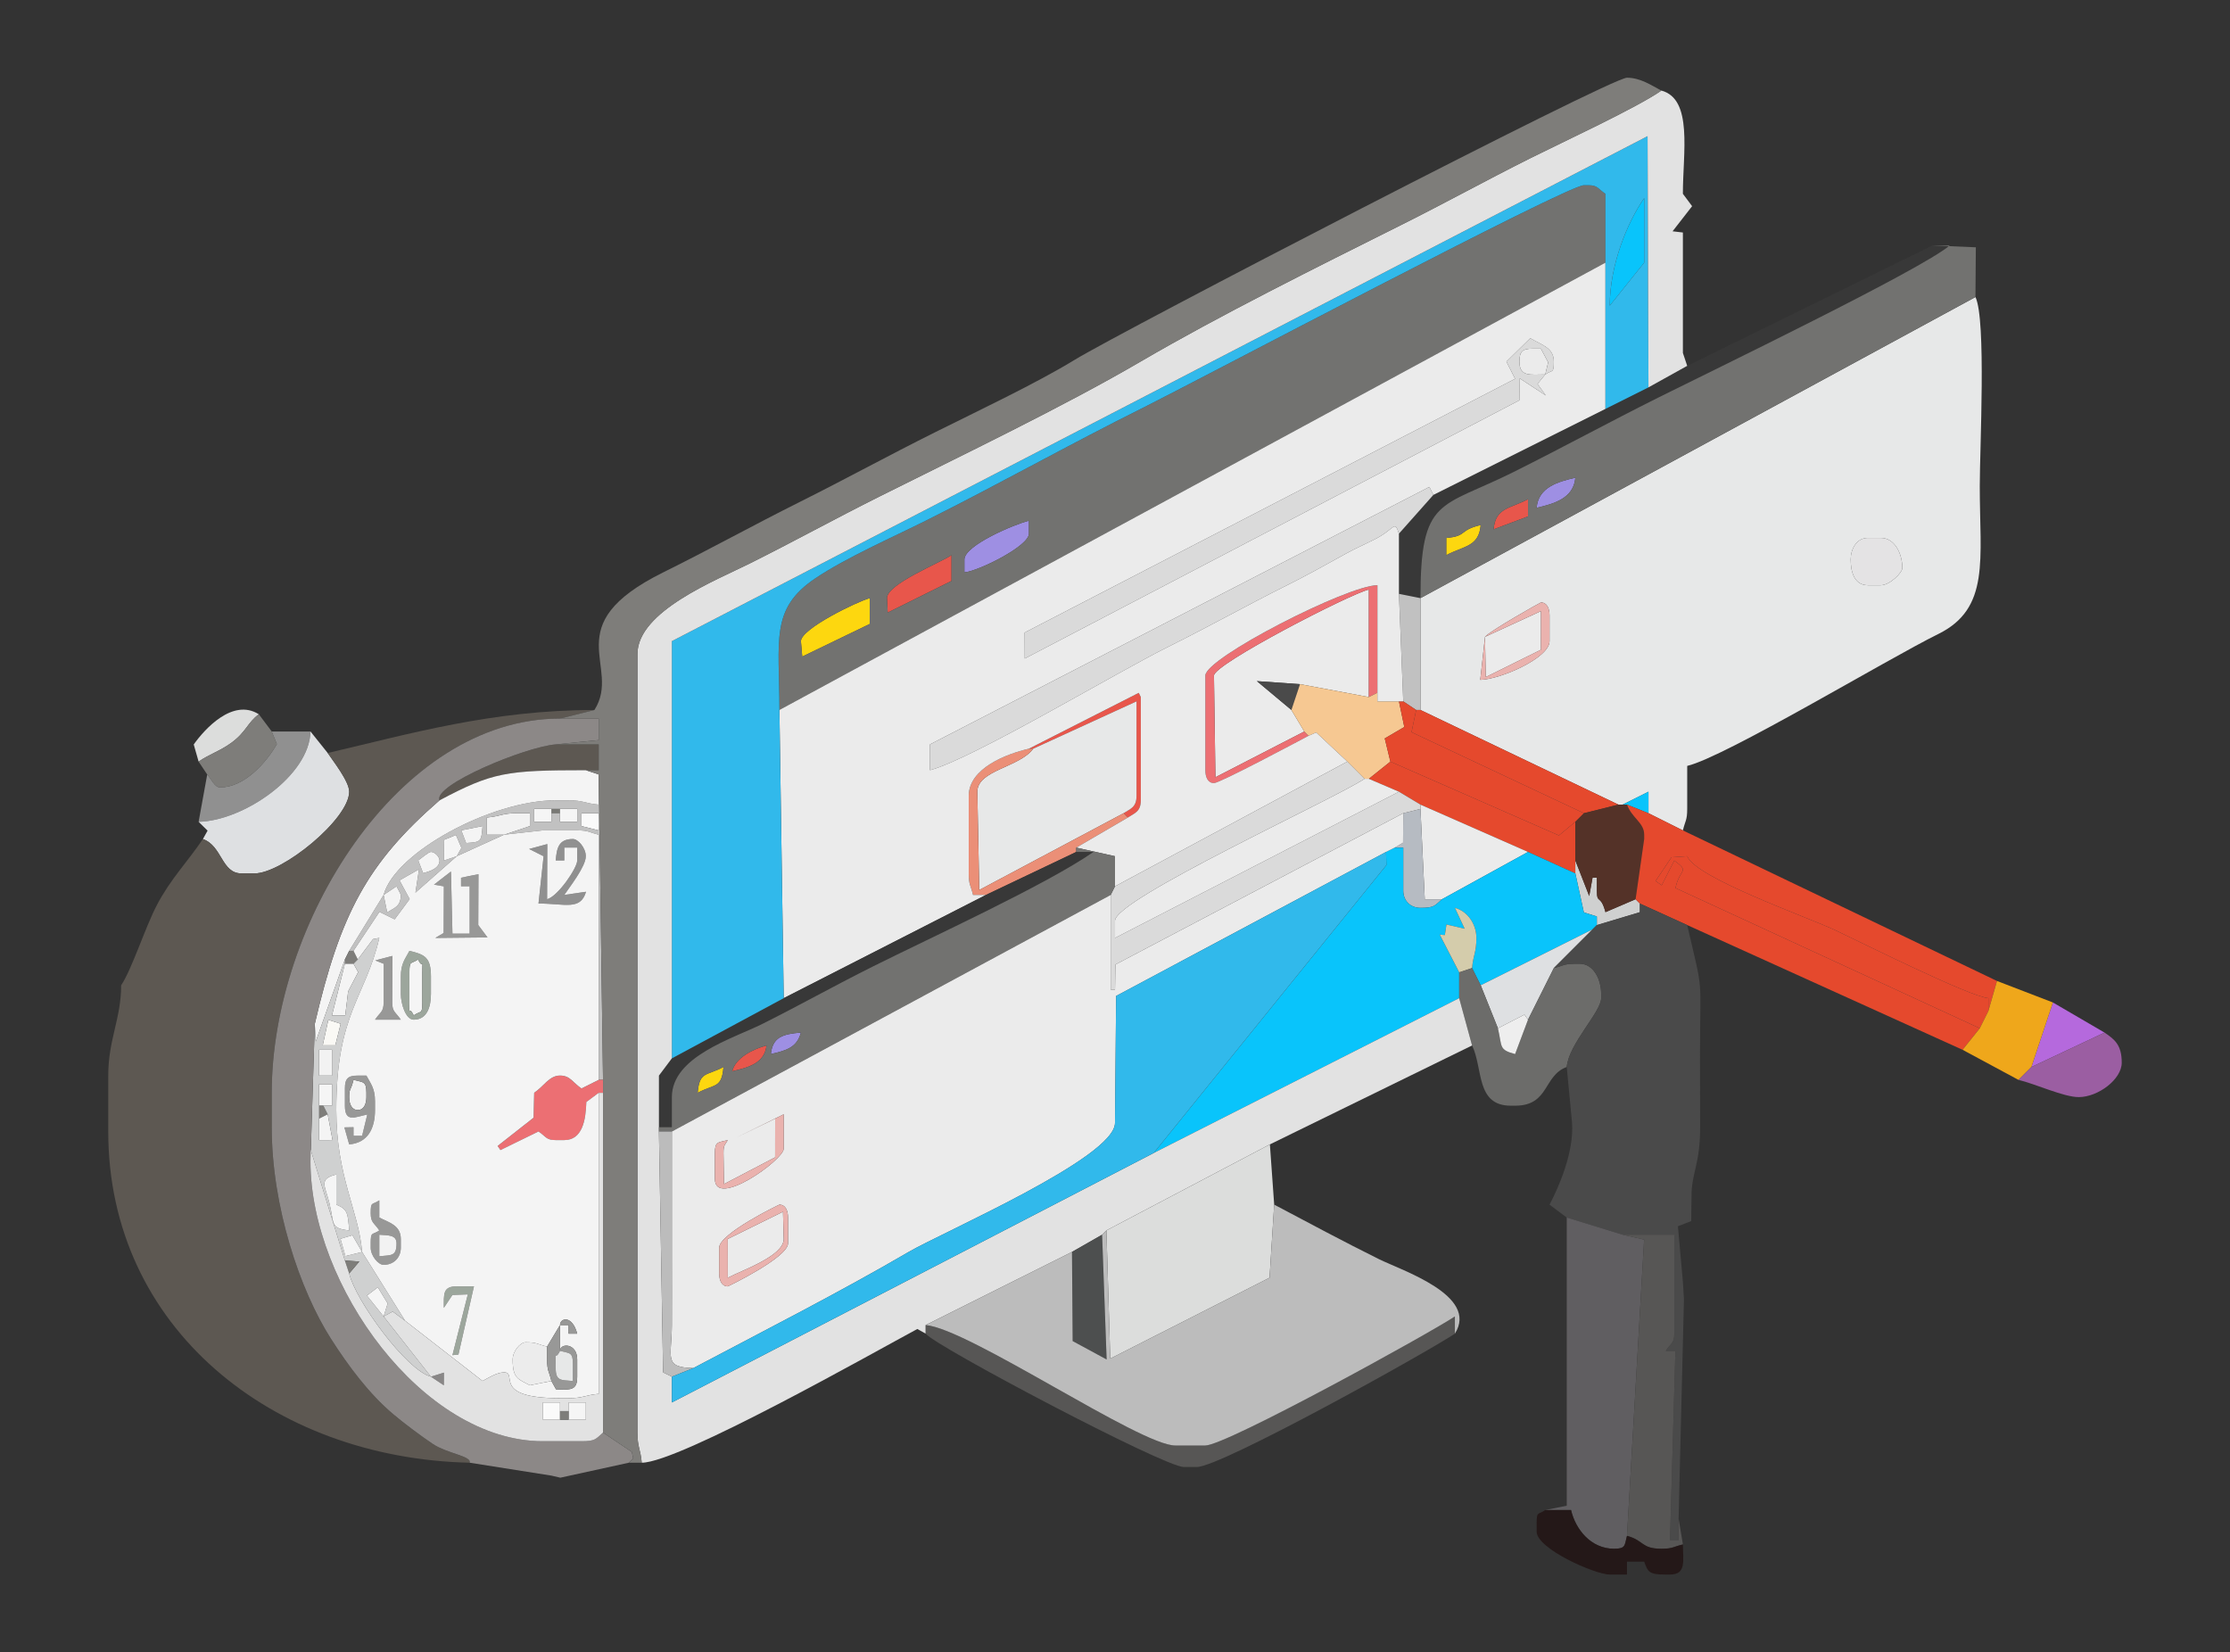 <?xml version="1.0" encoding="UTF-8"?>
<!DOCTYPE svg PUBLIC "-//W3C//DTD SVG 1.1//EN" "http://www.w3.org/Graphics/SVG/1.1/DTD/svg11.dtd">
<!-- Creator: CorelDRAW -->
<svg xmlns="http://www.w3.org/2000/svg" xml:space="preserve" width="35.585mm" height="26.365mm" style="shape-rendering:geometricPrecision; text-rendering:geometricPrecision; image-rendering:optimizeQuality; fill-rule:evenodd; clip-rule:evenodd"
viewBox="0 0 154.981 114.826"
 xmlns:xlink="http://www.w3.org/1999/xlink">
 <rect x="0" y="0" width="154.981" height="114.826" fill="#333333" stroke="none"/>
 <defs>
  <style type="text/css">
   <![CDATA[
    .fil0 {fill:none}
    .fil1 {fill:#09C4FB}
    .fil49 {fill:#241818}
    .fil37 {fill:#31B9EB}
    .fil3 {fill:#383838}
    .fil13 {fill:#4A4A4A}
    .fil44 {fill:#4D4F4F}
    .fil28 {fill:#543228}
    .fil47 {fill:#575655}
    .fil17 {fill:#5D5852}
    .fil48 {fill:#605E61}
    .fil34 {fill:#6C6C6A}
    .fil9 {fill:#727270}
    .fil20 {fill:#797975}
    .fil18 {fill:#7E7D7A}
    .fil46 {fill:#898787}
    .fil42 {fill:#8C8887}
    .fil21 {fill:#909090}
    .fil31 {fill:#989897}
    .fil41 {fill:#9B5EA2}
    .fil33 {fill:#9CA69C}
    .fil4 {fill:#9E8FE3}
    .fil38 {fill:#B569DD}
    .fil30 {fill:#B6BBC2}
    .fil43 {fill:#BCBCBC}
    .fil12 {fill:#C1C1C1}
    .fil27 {fill:#CFD0D0}
    .fil32 {fill:#D4CCAB}
    .fil10 {fill:#DADADA}
    .fil14 {fill:#DCDDDC}
    .fil26 {fill:#DEE0E2}
    .fil40 {fill:#E2E2E2}
    .fil7 {fill:#E4E3E4}
    .fil19 {fill:#E5492D}
    .fil8 {fill:#E7E8E8}
    .fil5 {fill:#E8564B}
    .fil11 {fill:#EAB2AE}
    .fil29 {fill:#EB8F77}
    .fil2 {fill:#EBEBEB}
    .fil15 {fill:#EC6F73}
    .fil45 {fill:#ECECEC}
    .fil35 {fill:#EEEEEE}
    .fil39 {fill:#EFA71B}
    .fil24 {fill:#F2F2F2}
    .fil25 {fill:#F4F4F4}
    .fil22 {fill:whitesmoke}
    .fil16 {fill:#F6C892}
    .fil36 {fill:#FAF9F5}
    .fil23 {fill:#FAFAFA}
    .fil6 {fill:#FDD70F}
   ]]>
  </style>
 </defs>
 <g id="Layer_x0020_1">
  <g id="_299200456">
   <rect id="_146061064" class="fil0" y="0" width="154.981" height="114.826"/>
   <g>
    <path id="_519152624" class="fil1" d="M111.876 21.243l2.392 -2.989 0 -4.484c-1.16,1.67 -2.392,4.622 -2.392,7.474z"/>
    <path id="_519152384" class="fil2" d="M107.391 26.026l0.203 -0.844 -0.502 -0.95 -0.598 0c-0.689,0 -0.897,0.208 -0.897,0.897 0,1.08 0.754,0.897 1.794,0.897z"/>
    <path id="_519152648" class="fil3" d="M117.258 25.428l-2.691 1.495 -2.99 1.495 -11.96 5.978 -2.392 2.691 0 4.185 1.495 0.299c0,-7.072 1.377,-6.22 6.477,-8.77 3.553,-1.776 6.534,-3.411 10.069,-5.179 3.492,-1.746 18.319,-8.901 20.232,-10.563l-1.196 0 -17.043 8.37z"/>
    <path id="_519153728" class="fil4" d="M106.793 35.292c1.203,-0.28 2.571,-0.655 2.691,-2.092 -1.203,0.28 -2.572,0.655 -2.691,2.092z"/>
    <path id="_519153320" class="fil5" d="M103.803 36.787l2.392 -0.897 0 -1.196c-1.231,0.652 -2.266,0.576 -2.392,2.093z"/>
    <path id="_519153608" class="fil6" d="M100.514 37.385l0 1.196c1.231,-0.651 2.266,-0.575 2.392,-2.092 -1.544,0.36 -0.912,0.773 -2.392,0.897z"/>
    <path id="_519153752" class="fil4" d="M67.025 38.88l0 0.897c0.962,-0.08 4.485,-1.818 4.485,-2.69l0 -0.897c-0.979,0.228 -4.485,1.71 -4.485,2.691z"/>
    <path id="_519153872" class="fil7" d="M128.62 38.88c0,0.918 0.277,1.793 1.196,1.793l0.897 0c0.621,0 1.495,-0.875 1.495,-1.196 0,-1.007 -0.528,-2.093 -1.495,-2.093l-0.897 0c-0.807,0 -1.196,0.796 -1.196,1.495z"/>
    <path id="_519153272" class="fil8" d="M103.205 44.26c0.277,-0.378 3.843,-2.391 3.887,-2.391 0.419,0 0.598,0.408 0.598,0.897l0 1.794c0,1.166 -3.414,2.66 -4.815,2.689l0.33 -2.989zm27.508 -6.875c0.967,0 1.495,1.085 1.495,2.093 0,0.321 -0.875,1.196 -1.495,1.196l-0.897 0c-0.919,0 -1.196,-0.876 -1.196,-1.793 0,-0.699 0.389,-1.495 1.196,-1.495l0.897 0zm-31.993 4.185l0 7.772 13.754 6.576 0.299 0 1.794 -0.897 0 1.495 2.392 1.196c0.156,-0.67 0.299,-0.687 0.299,-1.495l0 -2.989c2.604,-0.607 13.918,-7.427 17.445,-9.164 3.621,-1.782 2.887,-5.186 2.887,-10.267 0,-2.658 0.458,-11.575 -0.299,-13.153l-38.571 20.925z"/>
    <path id="_519153176" class="fil5" d="M61.643 41.57l0.052 1.002 4.433 -2.198 0 -1.794c-0.824,0.552 -4.485,2.004 -4.485,2.989z"/>
    <path id="_519153512" class="fil9" d="M100.514 37.385c1.479,-0.123 0.848,-0.537 2.392,-0.897 -0.126,1.517 -1.161,1.441 -2.392,2.092l0 -1.196zm3.289 -0.598c0.126,-1.517 1.161,-1.441 2.392,-2.093l0 1.196 -2.392 0.897zm2.99 -1.495c0.119,-1.437 1.488,-1.812 2.691,-2.092 -0.12,1.437 -1.488,1.812 -2.691,2.092zm-8.073 6.278l38.571 -20.925 0.027 -3.458 -3.016 -0.129 1.196 0c-1.913,1.662 -16.74,8.818 -20.232,10.563 -3.535,1.768 -6.516,3.403 -10.069,5.179 -5.1,2.55 -6.477,1.698 -6.477,8.77z"/>
    <path id="_519154568" class="fil10" d="M107.391 26.026c-1.04,0 -1.794,0.183 -1.794,-0.897 0,-0.689 0.208,-0.897 0.897,-0.897l0.598 0 0.502 0.95 -0.203 0.844zm0 0c0.504,-0.35 0.598,-0.043 0.598,-0.897 0,-0.974 -0.849,-1.153 -1.637,-1.625l-1.656 1.627 0.602 1.194 -34.087 17.636 0.007 1.807 34.379 -17.949 0.023 -1.522 1.815 1.187 -0.581 -0.801 0.538 -0.658z"/>
    <path id="_519154040" class="fil6" d="M55.663 44.559l0.091 1.072 4.694 -2.268 0 -1.793c-0.865,0.231 -4.784,2.128 -4.784,2.989z"/>
    <path id="_519154592" class="fil10" d="M97.225 37.086l2.392 -2.691 -0.277 -0.556 -34.706 17.894 0 1.793c2.958,-0.789 12.932,-6.774 16.545,-8.569 2.893,-1.437 5.422,-2.863 8.272,-4.285 1.437,-0.717 2.627,-1.389 4.085,-2.193 0.736,-0.406 1.239,-0.607 1.998,-0.993 1.452,-0.738 1.363,-1.388 1.691,-0.401z"/>
    <polygon id="_519154424" class="fil2" points="103.205,44.26 103.256,47.054 107.092,45.157 107.094,42.471 "/>
    <path id="_519153968" class="fil11" d="M103.205 44.26l3.889 -1.789 -0.002 2.686 -3.836 1.897 -0.051 -2.794zm0 0l-0.33 2.989c1.401,-0.03 4.815,-1.523 4.815,-2.689l0 -1.794c0,-0.489 -0.179,-0.897 -0.598,-0.897 -0.044,0 -3.61,2.014 -3.887,2.391z"/>
    <path id="_519154232" class="fil2" d="M90.647 50.837l-0.897 -1.495 -2.4 -2.006 2.999 0.212 4.784 0.897 0 -7.474c-1.314,0.306 -10.764,5.178 -10.764,5.979l0.101 7.067 6.178 -3.181z"/>
    <path id="_519154376" class="fil9" d="M55.663 44.559c0,-0.861 3.919,-2.759 4.784,-2.989l0 1.793 -4.694 2.268 -0.091 -1.072zm5.98 -2.989c0,-0.985 3.661,-2.438 4.485,-2.989l0 1.794 -4.433 2.198 -0.052 -1.002zm5.382 -2.69c0,-0.98 3.506,-2.462 4.485,-2.691l0 0.897c0,0.872 -3.522,2.61 -4.485,2.69l0 -0.897zm-12.857 10.463l57.409 -31.089 0 -4.783c-0.54,-0.361 -0.526,-0.598 -1.196,-0.598l-0.299 0c-1.188,0 -27.103,13.705 -30.599,15.444 -5.118,2.546 -10.099,5.351 -15.148,7.873 -2.34,1.169 -5.52,2.561 -7.662,3.998 -3.169,2.126 -2.504,4.307 -2.504,9.155z"/>
    <polygon id="_519154448" class="fil12" points="97.524,48.744 98.421,49.342 98.72,49.342 98.72,41.57 97.225,41.271 "/>
    <polygon id="_519155288" class="fil13" points="89.75,49.342 90.348,47.549 87.35,47.337 "/>
    <path id="_519155384" class="fil14" d="M13.803 52.929c0.727,-0.504 1.501,-0.739 2.279,-1.308 1.043,-0.764 1.108,-1.395 1.907,-1.98 -1.813,-1.15 -3.788,1.053 -4.526,2.098l0.34 1.19z"/>
    <path id="_519155144" class="fil5" d="M71.51 52.032l0.299 0 7.176 -3.288 0 6.577c0,0.799 -0.432,0.884 -0.897,1.196l0.299 0.299c0.465,-0.311 0.897,-0.396 0.897,-1.196l0 -7.174 -0.142 -0.293 -7.632 3.88z"/>
    <path id="_519154952" class="fil15" d="M90.945 51.136l-0.299 -0.299 -6.178 3.181 -0.101 -7.067c0,-0.8 9.45,-5.673 10.764,-5.979l0 7.474 0.598 -0.299 0 -7.473c-2.058,0 -11.96,5.05 -11.96,6.278l0 6.576c0,0.489 0.179,0.897 0.598,0.897 0.407,0 5.795,-2.874 6.578,-3.288z"/>
    <polygon id="_519154736" class="fil16" points="89.75,49.342 90.647,50.837 90.945,51.136 91.474,50.907 93.637,52.929 94.833,54.125 95.132,54.125 96.627,52.929 96.238,51.319 97.596,50.523 97.225,48.744 95.73,48.744 95.73,48.146 95.132,48.445 90.348,47.549 "/>
    <path id="_519155048" class="fil17" d="M30.547 55.62c3.68,-1.947 4.624,-2.093 10.166,-2.093l0.897 0 0 -1.793 -2.99 0c-2.13,0.177 -8.541,2.83 -8.073,3.886z"/>
    <path id="_519154976" class="fil18" d="M13.803 52.929l0.598 0.897c0.298,0.344 0.523,0.897 0.897,0.897 1.725,0 3.254,-1.793 3.943,-3.011l-0.355 -0.875 -0.897 -1.196c-0.799,0.585 -0.864,1.216 -1.907,1.98 -0.778,0.57 -1.552,0.804 -2.279,1.308z"/>
    <polygon id="_519155024" class="fil19" points="110.082,56.517 112.474,55.919 98.72,49.342 98.421,49.342 98.099,50.884 "/>
    <polygon id="_519155504" class="fil1" points="112.773,55.919 113.072,55.919 114.567,56.517 114.567,55.022 "/>
    <polygon id="_519155672" class="fil20" points="38.321,56.517 38.919,56.517 38.919,56.217 38.321,56.217 "/>
    <path id="_519155600" class="fil21" d="M18.886 50.837l0.355 0.875c-0.689,1.218 -2.218,3.011 -3.943,3.011 -0.374,0 -0.598,-0.554 -0.897,-0.897l-0.598 3.289c3.128,-0.07 7.706,-3.208 7.774,-6.278l-2.691 0z"/>
    <polygon id="_519155720" class="fil22" points="38.321,56.517 38.321,56.217 37.125,56.217 37.125,57.114 38.321,57.114 "/>
    <polygon id="_519156152" class="fil22" points="38.919,56.217 38.919,56.517 38.919,57.114 40.115,57.114 40.115,56.217 "/>
    <polygon id="_519155528" class="fil19" points="96.627,52.929 108.34,58.061 109.484,57.114 110.082,56.517 98.099,50.884 98.421,49.342 97.524,48.744 97.225,48.744 97.596,50.523 96.238,51.319 "/>
    <polygon id="_519155912" class="fil23" points="40.414,57.413 41.61,57.712 41.61,56.517 40.414,56.517 "/>
    <path id="_519155456" class="fil24" d="M35.032 58.011l1.794 -0.598 0 -0.897 -0.897 0c-1.031,0 -1.158,0.221 -2.093,0.299l0 1.196 1.196 0z"/>
    <path id="_519156944" class="fil12" d="M26.66 62.196l0.897 -0.598c0.005,0.006 0.299,0.558 0.299,0.598 0,0.8 -0.432,0.884 -0.949,1.209l-0.247 -1.209zm2.408 -2.398c0.224,-0.161 0.722,-0.591 0.881,-0.591 0.266,0 0.598,0.331 0.598,0.598 0,0.55 -0.686,0.761 -1.14,0.875l-0.338 -0.881zm2.675 -0.293l-0.897 0.299 0.021 -1.439 0.82 -0.333 0.381 0.891 -0.325 0.582zm0.316 -1.8l1.479 -0.293c-0.092,1.1 -0.096,1.104 -1.141,1.174l-0.338 -0.881zm9.551 0.006l-1.196 -0.299 0 -0.897 1.196 0 0 1.196zm-6.578 0.299l-1.196 0 0 -1.196c0.935,-0.078 1.062,-0.299 2.093,-0.299l0.897 0 0 0.897 -1.794 0.598zm3.289 -1.794l0.598 0 1.196 0 0 0.897 -1.196 0 0 -0.598 -0.598 0 0 0.598 -1.196 0 0 -0.897 1.196 0zm-11.661 5.979l-2.392 3.886 0.299 0 1.803 -2.707 1.058 0.517 1.043 -1.406 -0.704 -1.303 1.353 -0.768 -0.249 1.624 2.873 -2.533 3.289 -1.495 2.691 -0.299 2.392 0c0.807,0 0.824,0.143 1.495,0.299l0 17.039 0.299 0 -0.299 -21.224 0 2.093c-0.935,-0.078 -1.062,-0.299 -2.093,-0.299l-0.897 0c-4.466,0 -11.17,3.616 -11.96,6.576z"/>
    <path id="_519156704" class="fil25" d="M33.537 57.413l-1.479 0.293 0.338 0.881c1.044,-0.07 1.049,-0.074 1.141,-1.174z"/>
    <polygon id="_519156608" class="fil19" points="95.132,54.125 97.225,55.022 98.72,55.919 106.195,59.207 109.484,60.701 109.484,59.805 109.484,57.114 108.34,58.061 96.627,52.929 "/>
    <polygon id="_519156584" class="fil22" points="31.743,59.506 32.068,58.924 31.687,58.032 30.867,58.366 30.846,59.805 "/>
    <path id="_519156536" class="fil22" d="M29.949 59.207c-0.159,0 -0.656,0.43 -0.881,0.591l0.338 0.881c0.454,-0.115 1.14,-0.326 1.14,-0.875 0,-0.266 -0.332,-0.598 -0.598,-0.598z"/>
    <path id="_519156512" class="fil8" d="M71.81 52.032c-0.957,1.305 -3.887,1.49 -3.887,2.989l0.134 6.83 10.032 -5.335c0.466,-0.311 0.897,-0.396 0.897,-1.196l0 -6.577 -7.176 3.288z"/>
    <path id="_519156680" class="fil26" d="M13.803 57.114l0.624 0.614 -0.325 0.582c1.361,0.492 1.277,2.391 2.691,2.391l0.897 0c1.932,0 6.579,-3.778 6.579,-5.68 0,-0.715 -1.129,-2.143 -1.495,-2.69l-1.196 -1.495c-0.068,3.069 -4.646,6.208 -7.774,6.278z"/>
    <path id="_519156896" class="fil27" d="M109.484 60.701l0.591 2.707 0.903 0.283 0 0.598 2.99 -0.897 0 -0.598 -0.299 -0.299 -2.093 0.897c-0.339,-1.269 -0.598,-0.523 -0.598,-1.495l0 -0.897 -0.299 0 -0.232 1.273 -0.964 -2.469 0 0.897z"/>
    <path id="_519157568" class="fil28" d="M110.082 56.517l-0.598 0.598 0 2.69 0.964 2.469 0.232 -1.273 0.299 0 0 0.897c0,0.972 0.259,0.226 0.598,1.495l2.093 -0.897 0.598 -4.185 0 -0.299c0,-0.848 -0.854,-1.15 -1.196,-2.093l-0.299 0 -0.299 0 -2.392 0.598z"/>
    <path id="_519157160" class="fil21" d="M38.62 59.805l0.598 0 0 -0.897 0.897 0 0 0.897c0,0.518 -1.334,2.488 -2.093,2.69l0.014 -3.833 -1.263 0.342 1.006 0.505 -0.354 3.285c1.833,0 2.914,0.506 3.304,-0.817l-1.51 0.219c0.366,-0.547 1.495,-1.975 1.495,-2.69 0,-0.577 -0.533,-1.196 -0.897,-1.196 -0.981,0 -1.122,0.603 -1.196,1.495z"/>
    <polygon id="_519157448" class="fil2" points="100.215,62.495 106.195,59.207 98.72,55.919 98.72,56.217 99.019,62.495 "/>
    <path id="_519157592" class="fil29" d="M68.52 62.196l6.279 -2.989 0 -0.299 3.588 -2.093 -0.299 -0.299 -10.032 5.335 -0.134 -6.83c0,-1.499 2.93,-1.684 3.887,-2.989l-0.299 0c-1.556,0.363 -4.186,1.35 -4.186,3.289l0 5.38c0,0.807 0.143,0.824 0.299,1.495l0.897 0z"/>
    <path id="_519157712" class="fil30" d="M97.524 56.517l-0.015 2.048 -0.583 0.344 0.598 0 0 2.989c0,0.699 0.496,1.196 1.196,1.196 0.976,0 0.985,-0.155 1.495,-0.598l-1.196 0 -0.299 -6.278 -1.196 0.299z"/>
    <path id="_519157112" class="fil10" d="M77.491 61.598l-0.299 0.598 0 6.576 0.299 0 0.028 -1.74 20.005 -10.516 1.196 -0.299 0 -0.299 -1.495 -0.897 -19.734 10.164 0 -1.196c0,-1.514 15.231,-8.451 17.342,-9.865l-1.196 -1.196 -16.146 8.669z"/>
    <path id="_519157016" class="fil25" d="M26.66 62.196l0.247 1.209c0.518,-0.325 0.949,-0.41 0.949,-1.209 0,-0.04 -0.294,-0.592 -0.299,-0.598l-0.897 0.598z"/>
    <path id="_519157352" class="fil2" d="M97.225 55.022l-2.093 -0.897 -0.299 0c-2.111,1.413 -17.342,8.351 -17.342,9.865l0 1.196 19.734 -10.164z"/>
    <polygon id="_519158240" class="fil31" points="30.158,61.483 30.846,61.598 30.831,64.841 30.248,65.186 33.88,65.149 33.238,64.289 33.252,60.754 32.042,61.001 32.042,61.598 32.64,61.598 32.64,64.887 31.444,64.887 31.341,60.568 "/>
    <path id="_519158144" class="fil25" d="M30.547 55.62c-5.058,4.395 -6.896,7.926 -8.671,15.544l0.068 1.217 2.025 -5.701 0.299 -0.598 2.392 -3.886c0.79,-2.96 7.494,-6.576 11.96,-6.576l0.897 0c1.03,0 1.158,0.221 2.093,0.299l0 -2.093 -0.897 -0.299c-5.542,0 -6.487,0.146 -10.166,2.093z"/>
    <path id="_519158120" class="fil19" d="M137.591 71.463l0.598 -1.196 0 -0.897c-1.302,-0.108 -8.875,-3.887 -10.561,-4.687 -2.003,-0.952 -9.753,-3.65 -10.369,-5.177l-1.09 0.071 -1.11 1.651 0.427 0.297 0.875 -1.72c1.125,0.824 0.361,0.543 0.083,1.911l21.147 9.747z"/>
    <path id="_519158072" class="fil1" d="M96.328 59.207l0.024 0.916 -16.17 20.008 21.229 -10.761 0 -1.793 -1.352 -2.621 0.355 0.03 0.111 -0.734 1.263 0.293 -0.677 -1.452c0.86,0.23 1.495,1.107 1.495,2.093 0,1.03 -0.221,1.157 -0.299,2.093l0.598 1.196 7.774 -3.886 0.299 -0.299 0 -0.598 -0.903 -0.283 -0.591 -2.707 -3.289 -1.494 -5.98 3.288c-0.51,0.443 -0.519,0.598 -1.495,0.598 -0.7,0 -1.196,-0.496 -1.196,-1.196l0 -2.989 -0.598 0 -0.598 0.299z"/>
    <path id="_519158000" class="fil19" d="M113.67 62.495l0.299 0.299 3.289 1.495 19.136 8.669 1.196 -1.495 -21.147 -9.747c0.279,-1.369 1.042,-1.087 -0.083,-1.911l-0.875 1.72 -0.427 -0.297 1.11 -1.651 1.09 -0.071c0.617,1.527 8.366,4.226 10.369,5.177 1.685,0.8 9.259,4.579 10.561,4.687l0 0.897 0.598 -2.092 -21.827 -10.463 -2.392 -1.196 -1.495 -0.598c0.341,0.943 1.196,1.244 1.196,2.093l0 0.299 -0.598 4.185z"/>
    <polygon id="_519158216" class="fil18" points="23.969,66.68 23.969,66.979 24.567,66.979 24.866,66.68 24.567,66.082 24.268,66.082 "/>
    <path id="_519158384" class="fil32" d="M101.411 67.577l0.897 -0.299c0.078,-0.935 0.299,-1.062 0.299,-2.093 0,-0.986 -0.635,-1.863 -1.495,-2.093l0.677 1.452 -1.263 -0.293 -0.111 0.734 -0.355 -0.03 1.352 2.621z"/>
    <path id="_519158024" class="fil2" d="M107.391 26.026l-0.538 0.658 0.581 0.801 -1.815 -1.187 -0.023 1.522 -34.379 17.949 -0.007 -1.807 34.087 -17.636 -0.602 -1.194 1.656 -1.627c0.788,0.472 1.637,0.651 1.637,1.625 0,0.854 -0.094,0.547 -0.598,0.897zm-53.223 23.316l0.299 20.028 14.053 -7.174 -0.897 0c-0.156,-0.67 -0.299,-0.687 -0.299,-1.495l0 -5.38c0,-1.938 2.63,-2.926 4.186,-3.289l7.632 -3.88 0.142 0.293 0 7.174c0,0.799 -0.432,0.884 -0.897,1.196l-3.588 2.093 2.691 0.598 0 2.092 16.146 -8.669 -2.163 -2.023 -0.528 0.229c-0.783,0.414 -6.17,3.288 -6.578,3.288 -0.419,0 -0.598,-0.408 -0.598,-0.897l0 -6.576c0,-1.228 9.902,-6.278 11.96,-6.278l0 7.473 0 0.598 1.495 0 0.299 0 -0.299 -7.473 0 -4.185c-0.328,-0.987 -0.238,-0.337 -1.691,0.401 -0.759,0.385 -1.262,0.586 -1.998,0.993 -1.458,0.804 -2.648,1.476 -4.085,2.193 -2.85,1.422 -5.379,2.848 -8.272,4.285 -3.614,1.794 -13.588,7.78 -16.545,8.569l0 -1.793 34.706 -17.894 0.277 0.556 11.96 -5.978 0 -10.164 -57.409 31.089z"/>
    <path id="_519158696" class="fil22" d="M28.454 67.577l0 2.092c0,1.143 -0.091,0.109 0.299,0.897 0.504,-0.35 0.598,-0.043 0.598,-0.897l0 -2.092c0,-1.143 0.092,-0.109 -0.299,-0.897 -0.504,0.35 -0.598,0.043 -0.598,0.897z"/>
    <path id="_519158984" class="fil31" d="M26.079 66.746l0.581 0.233 0 2.69c0,0.671 -0.236,0.656 -0.598,1.196l1.794 0c-0.361,-0.54 -0.598,-0.525 -0.598,-1.196l0.014 -3.235 -1.193 0.312z"/>
    <polygon id="_519159056" class="fil26" points="102.906,68.474 104.102,71.463 105.946,70.516 106.195,70.865 107.989,67.278 110.68,64.588 "/>
    <polygon id="_519159224" class="fil25" points="24.567,66.979 23.969,66.979 23.072,70.566 23.993,70.568 24.195,68.897 24.891,67.561 "/>
    <path id="_519158648" class="fil33" d="M29.052 66.68c0.391,0.788 0.299,-0.247 0.299,0.897l0 2.092c0,0.854 -0.094,0.547 -0.598,0.897 -0.391,-0.788 -0.299,0.247 -0.299,-0.897l0 -2.092c0,-0.854 0.094,-0.547 0.598,-0.897zm-1.196 1.196l0 1.196c0,0.691 0.334,1.793 0.897,1.793 0.919,0 1.196,-0.876 1.196,-1.793l0 -1.196c0,-1.328 -0.412,-1.541 -1.495,-1.793 -0.311,0.588 -0.598,0.881 -0.598,1.793z"/>
    <path id="_519159080" class="fil34" d="M107.989 67.278l-1.794 3.587 -0.897 2.391c-1.146,-0.306 -0.891,-0.485 -1.196,-1.793l-1.196 -2.989 -0.598 -1.196 -0.897 0.299 0 1.793 0.897 3.288c0.775,1.615 0.248,4.185 2.691,4.185l0.299 0c2.388,0 1.945,-2.095 3.588,-2.69 0.133,-1.6 2.392,-3.826 2.392,-4.783l0 -0.299c0,-1.007 -0.529,-2.093 -1.495,-2.093l-0.299 0c-0.808,0 -0.825,0.143 -1.495,0.299z"/>
    <path id="_519159128" class="fil3" d="M68.52 62.196l-14.053 7.174 -7.774 4.185 -0.897 1.196 0 3.587 0.897 0 0 -2.092c0,-2.827 4.252,-4.069 6.279,-5.082 2.613,-1.305 4.937,-2.618 7.673,-3.987 4.063,-2.031 12.058,-5.684 15.35,-7.97l-1.196 0 -6.279 2.989z"/>
    <path id="_519158600" class="fil35" d="M104.102 71.463c0.305,1.308 0.05,1.487 1.196,1.793l0.897 -2.391 -0.249 -0.349 -1.844 0.947z"/>
    <polygon id="_519159416" class="fil36" points="22.429,72.648 23.303,72.646 23.676,71.148 22.818,70.875 "/>
    <path id="_519159344" class="fil37" d="M111.876 21.243c0,-2.852 1.232,-5.804 2.392,-7.474l0 4.484 -2.392 2.989zm-65.183 52.312l7.774 -4.185 -0.299 -20.028c0,-4.848 -0.665,-7.029 2.504,-9.155 2.142,-1.437 5.322,-2.83 7.662,-3.998 5.049,-2.522 10.03,-5.327 15.148,-7.873 3.496,-1.739 29.412,-15.444 30.599,-15.444l0.299 0c0.67,0 0.656,0.237 1.196,0.598l0 4.783 0 10.164 2.99 -1.495 -0.062 -17.458 -67.812 35.095 0 28.996z"/>
    <path id="_519159368" class="fil4" d="M53.57 73.257c1.09,-0.254 1.815,-0.453 2.093,-1.495 -1.247,0.104 -1.962,0.296 -2.093,1.495z"/>
    <polygon id="_519159704" class="fil38" points="141.178,74.153 146.262,71.762 142.673,69.669 "/>
    <path id="_519159488" class="fil5" d="M50.879 74.452c1.08,-0.251 2.254,-0.533 2.392,-1.793 -0.934,0.25 -2.137,0.837 -2.392,1.793z"/>
    <polygon id="_519159824" class="fil39" points="138.188,70.267 137.591,71.463 136.395,72.958 140.282,75.05 141.178,74.153 142.673,69.669 138.786,68.175 "/>
    <polygon id="_519159776" class="fil24" points="22.175,74.751 23.072,74.751 23.072,72.958 22.175,72.958 "/>
    <path id="_519159920" class="fil40" d="M44.6 101.655c2.604,0 16.246,-7.738 19.152,-9.293l0.582 0.324 0 -0.598 10.166 -5.082 2.093 -1.196 0.299 -0.299 11.362 -5.978 14.053 -6.876 -0.897 -3.288 -21.229 10.761 -33.489 17.338 0 -1.793 -0.607 -0.299 -0.29 -16.74 0 -0.299 0 -3.587 0.897 -1.196 0 -28.996 67.812 -35.095 0.062 17.458 2.691 -1.495 -0.299 -0.897 0 -8.37 -0.717 -0.084 1.358 -1.746 -0.642 -0.861c0,-2.858 0.711,-6.585 -1.495,-7.174 -1.729,1.202 -6.826,3.559 -9.071,4.682 -3.199,1.6 -5.859,3.081 -9.068,4.685 -5.846,2.923 -12.553,6.253 -18.045,9.46 -5.373,3.138 -12.412,6.511 -18.134,9.372 -3.197,1.599 -5.954,3.127 -9.071,4.682 -2.3,1.148 -7.774,3.303 -7.774,6.278l0 54.106c0,1.03 0.221,1.157 0.299,2.093z"/>
    <path id="_519160688" class="fil6" d="M48.487 75.947c1.21,-0.64 1.669,-0.296 1.794,-1.793 -1.209,0.64 -1.669,0.296 -1.794,1.793z"/>
    <path id="_519160376" class="fil41" d="M141.178 74.153l-0.897 0.897c1.155,0.269 3.144,1.196 4.186,1.196 1.347,0 2.99,-1.233 2.99,-2.391 0,-1.217 -0.472,-1.608 -1.196,-2.093l-5.083 2.391z"/>
    <polygon id="_519160424" class="fil22" points="22.175,76.843 22.474,76.843 23.072,76.843 23.072,75.349 22.175,75.349 "/>
    <path id="_519160520" class="fil24" d="M24.268 76.246c0,0.489 0.179,0.897 0.598,0.897 0.419,0 0.598,-0.408 0.598,-0.897l0 -0.299c0,-0.827 -0.231,-0.719 -0.897,-0.897 -0.192,0.802 -0.299,0.564 -0.299,1.196z"/>
    <polygon id="_519160712" class="fil18" points="22.175,77.74 22.773,77.441 22.474,76.843 22.175,76.843 "/>
    <path id="_519160280" class="fil9" d="M48.487 75.947c0.125,-1.498 0.584,-1.154 1.794,-1.793 -0.125,1.498 -0.584,1.154 -1.794,1.793zm2.392 -1.495c0.256,-0.956 1.458,-1.544 2.392,-1.793 -0.138,1.261 -1.313,1.542 -2.392,1.793zm2.691 -1.196c0.131,-1.199 0.846,-1.391 2.093,-1.495 -0.278,1.042 -1.003,1.241 -2.093,1.495zm-7.774 5.082l0 0.299 0.897 0 30.498 -16.441 0.299 -0.598 0 -2.092 -2.691 -0.598 0 0.299 1.196 0c-3.292,2.286 -11.287,5.939 -15.35,7.97 -2.737,1.368 -5.06,2.681 -7.673,3.987 -2.027,1.013 -6.279,2.256 -6.279,5.082l0 2.092 -0.897 0z"/>
    <path id="_519160472" class="fil15" d="M41.61 75.947l0.299 0 0 -0.897 -0.299 0 -1.196 0.598c-0.616,-0.412 -0.776,-0.897 -1.495,-0.897 -0.743,0 -1.124,0.747 -1.794,1.196l-0.045 1.736 -2.496 1.961 0.196 0.286 2.644 -1.292c0.54,0.361 0.526,0.598 1.196,0.598l0.598 0c1.243,0 1.495,-1.364 1.531,-2.647l0.861 -0.641z"/>
    <polygon id="_519160040" class="fil25" points="22.773,77.441 22.175,77.74 22.175,79.235 23.11,79.232 "/>
    <path id="_519160808" class="fil31" d="M25.464 76.246c0,0.489 -0.179,0.897 -0.598,0.897 -0.419,0 -0.598,-0.408 -0.598,-0.897 0,-0.632 0.107,-0.394 0.299,-1.196 0.666,0.178 0.897,0.07 0.897,0.897l0 0.299zm-1.495 -0.598l0 1.196c0,1.213 0.733,0.776 1.556,0.613l-0.36 1.479 -0.598 0 0 -0.598 -0.635 0.012 0.336 1.184c1.288,-0.107 1.794,-1.091 1.794,-2.391l0 -0.598c0,-0.912 -0.287,-1.206 -0.598,-1.793l-0.598 0c-0.689,0 -0.897,0.208 -0.897,0.897z"/>
    <path id="_519161552" class="fil27" d="M26.66 91.491l-1.16 -1.452 0.758 -0.577 0.685 1.125 -0.283 0.903zm-1.495 -4.484l-1.159 0.287 -0.342 -1.201 0.827 -0.248 0.674 1.162zm-1.794 -5.381l0 2.093c0.812,0.328 0.8,0.629 0.897,1.793 -1.358,-0.149 -1.017,-0.473 -1.379,-1.912 -0.299,-1.189 -0.773,-1.674 0.482,-1.974zm-0.598 -4.185l0.337 1.791 -0.935 0.003 0 -1.495 0 -0.897 0 -1.494 0.897 0 0 1.494 -0.598 0 0.299 0.598zm-0.598 -4.484l0.897 0 0 1.793 -0.897 0 0 -1.793zm0.643 -2.083l0.858 0.273 -0.373 1.498 -0.875 0.003 0.389 -1.773zm2.048 -4.195l-0.299 0.299 0.324 0.582 -0.696 1.336 -0.202 1.672 -0.921 -0.002 0.897 -3.587 0 -0.299 -2.025 5.701 -0.068 -1.217 -0.299 9.566 0.015 -0.823 2.377 7.699 1.002 0.066 -0.702 0.831c0.437,1.875 3.968,6.717 5.681,7.174l-3.289 -4.185 0.634 -0.342 0.861 0.641 -2.99 -4.783c-0.24,-2.889 -1.794,-5.215 -1.794,-9.865 0,-6.743 2.013,-7.767 2.99,-11.957l-0.437 0.081 -1.058 1.414z"/>
    <path id="_519161192" class="fil2" d="M50.58 89.399c-0.419,0 -0.598,-0.408 -0.598,-0.897l0 -1.793c0,-0.975 4.156,-2.989 4.186,-2.989 0.419,0 0.598,0.408 0.598,0.897l0 1.793c0,0.975 -4.156,2.989 -4.186,2.989zm0.645 -10.366l3.242 -1.591 0 2.391c0,0.771 -4.784,4.196 -4.784,2.093l0 -1.794c0,-0.827 0.231,-0.719 0.897,-0.897 -0.205,0.365 -0.299,0.32 -0.299,0.897l0.035 2.158 3.553 -1.858 0.003 -2.684 -2.648 1.286zm25.966 -16.836l-30.498 16.441c0,2.989 0,5.978 0,8.968 0,1.494 0.007,2.99 0,4.484 -0.011,2.264 -0.602,2.942 1.495,2.989 4.924,-2.604 10.193,-5.285 14.955,-8.066 2.374,-1.386 14.348,-6.552 14.348,-8.973l0.078 -8.823 18.76 -10.009 0.598 -0.299 0.583 -0.344 0.015 -2.048 -20.005 10.516 -0.028 1.74 -0.299 0 0 -6.576z"/>
    <path id="_519160880" class="fil11" d="M53.872 77.747l-0.003 2.684 -3.553 1.858 -0.035 -2.158c0,-0.577 0.094,-0.532 0.299,-0.897 -0.666,0.178 -0.897,0.07 -0.897,0.897l0 1.794c0,2.103 4.784,-1.321 4.784,-2.093l0 -2.391 -3.242 1.591 2.648 -1.286z"/>
    <path id="_519161168" class="fil17" d="M22.773 52.331c0.366,0.547 1.495,1.975 1.495,2.69 0,1.901 -4.646,5.68 -6.579,5.68l-0.897 0c-1.414,0 -1.331,-1.899 -2.691,-2.391 -1.03,1.538 -2.252,2.781 -3.193,4.58 -0.832,1.589 -1.734,4.458 -2.488,5.584 0,2.326 -0.897,3.764 -0.897,6.278l0 3.886c0,13.655 11.428,22.713 25.116,23.018 0.144,-0.463 -1.567,-0.633 -2.575,-1.312 -0.814,-0.549 -1.993,-1.431 -2.73,-2.053 -1.681,-1.418 -3.119,-3.347 -4.328,-5.239 -2.168,-3.393 -4.121,-9.206 -4.121,-14.712l0 -2.391c0,-11.703 8.752,-26.007 20.033,-26.007l2.392 -0.598c-7.112,0 -12.793,1.651 -18.538,2.989z"/>
    <path id="_519161000" class="fil22" d="M24.268 85.512c-0.097,-1.165 -0.085,-1.466 -0.897,-1.793l0 -2.093c-1.254,0.301 -0.78,0.785 -0.482,1.974 0.362,1.439 0.021,1.763 1.379,1.912z"/>
    <path id="_519161432" class="fil31" d="M26.361 87.306l0 -1.495c0.58,0.048 1.196,-0.014 1.196,0.598 0,0.918 -0.354,0.809 -1.196,0.897zm-0.598 -2.989c0,0.67 0.237,0.656 0.598,1.196 -0.504,0.35 -0.598,0.043 -0.598,0.897l0 0.299c0,0.577 0.533,1.196 0.897,1.196 0.7,0 1.196,-0.496 1.196,-1.196l0 -0.598c0,-0.974 -0.848,-1.153 -1.495,-1.495l0 -1.196c-0.504,0.35 -0.598,0.043 -0.598,0.897z"/>
    <polygon id="_519161072" class="fil22" points="25.165,87.007 24.491,85.846 23.663,86.094 24.005,87.295 "/>
    <path id="_519161816" class="fil24" d="M26.361 87.306c0.842,-0.088 1.196,0.02 1.196,-0.897 0,-0.612 -0.616,-0.55 -1.196,-0.598l0 1.495z"/>
    <path id="_519161696" class="fil2" d="M50.578 86.106l0.002 2.695c0.994,-0.526 3.887,-1.509 3.887,-2.69l-0.051 -1.897 -3.838 1.892z"/>
    <polygon id="_519161864" class="fil18" points="24.268,88.502 24.971,87.671 23.969,87.605 "/>
    <path id="_519162296" class="fil11" d="M54.416 84.214l0.051 1.897c0,1.181 -2.893,2.165 -3.887,2.69l-0.002 -2.695 3.838 -1.892zm-3.836 5.185c0.03,0 4.186,-2.015 4.186,-2.989l0 -1.793c0,-0.489 -0.179,-0.897 -0.598,-0.897 -0.03,0 -4.186,2.015 -4.186,2.989l0 1.793c0,0.489 0.179,0.897 0.598,0.897z"/>
    <path id="_519161648" class="fil42" d="M32.64 101.655l5.681 0.897 0.621 0.144 4.761 -1.041 0.299 -0.299 -0.091 -0.45 -2.003 -1.344c-0.51,0.443 -0.52,0.598 -1.495,0.598l-2.691 0c-8.335,0 -16.146,-10.849 -16.146,-19.431l0.299 -9.566c1.776,-7.618 3.614,-11.149 8.671,-15.544 -0.467,-1.056 5.944,-3.709 8.073,-3.886l2.99 -0.299 0 -1.495 -2.691 0c-11.281,0 -20.033,14.304 -20.033,26.007l0 2.391c0,5.506 1.953,11.32 4.121,14.712 1.209,1.893 2.647,3.822 4.328,5.239 0.737,0.622 1.916,1.504 2.73,2.053 1.008,0.679 2.719,0.849 2.575,1.312z"/>
    <polygon id="_519162320" class="fil14" points="76.893,85.512 77.16,94.421 88.231,88.8 88.554,83.719 88.255,79.534 "/>
    <path id="_519162056" class="fil43" d="M46.693 95.676l1.495 -0.598c-2.097,-0.047 -1.506,-0.725 -1.495,-2.989 0.007,-1.494 0,-2.99 0,-4.484 0,-2.989 0,-5.979 0,-8.968l-0.897 0 0.29 16.74 0.607 0.299z"/>
    <polygon id="_519161600" class="fil22" points="26.66,91.491 26.942,90.588 26.258,89.463 25.5,90.04 "/>
    <path id="_519163064" class="fil33" d="M30.846 90.893l0.598 -0.897 1.069 -0.039 -1.069 4.224 0.417 -0.044 1.078 -4.739 -1.196 0c-0.978,0 -0.897,0.536 -0.897,1.495z"/>
    <path id="_519163016" class="fil25" d="M38.919 93.883c0,-0.562 1.196,-0.557 1.196,0.598l0 1.196c0,0.689 -0.208,0.897 -0.897,0.897l-0.573 -0.016 -0.324 -0.582 -1.495 0.299c-0.838,-0.443 -1.196,-0.482 -1.196,-1.793 0,-0.577 0.533,-1.196 0.897,-1.196 0.807,0 0.824,0.143 1.495,0.299l0.897 -1.495 0 1.794zm0 -1.794c0,-0.492 0.844,-0.723 1.196,0.598l-0.598 0 0 -0.598 -0.598 0zm-8.073 -1.196c0,-0.959 -0.081,-1.495 0.897,-1.495l1.196 0 -1.078 4.739 -0.417 0.044 1.069 -4.224 -1.069 0.039 -0.598 0.897zm-5.083 -4.484c0,-0.854 0.095,-0.547 0.598,-0.897 -0.361,-0.54 -0.598,-0.525 -0.598,-1.196 0,-0.854 0.095,-0.547 0.598,-0.897l0 1.196c0.646,0.342 1.495,0.521 1.495,1.495l0 0.598c0,0.7 -0.496,1.196 -1.196,1.196 -0.364,0 -0.897,-0.618 -0.897,-1.196l0 -0.299zm-1.83 -8.059l0.635 -0.012 0 0.598 0.598 0 0.36 -1.479c-0.823,0.162 -1.556,0.6 -1.556,-0.613l0 -1.196c0,-0.689 0.208,-0.897 0.897,-0.897l0.598 0c0.311,0.587 0.598,0.881 0.598,1.793l0 0.598c0,1.3 -0.506,2.284 -1.794,2.391l-0.336 -1.184zm3.924 -10.474c0,-0.912 0.287,-1.206 0.598,-1.793 1.083,0.252 1.495,0.466 1.495,1.793l0 1.196c0,0.918 -0.277,1.793 -1.196,1.793 -0.563,0 -0.897,-1.103 -0.897,-1.793l0 -1.196zm-1.794 2.989c0.361,-0.54 0.598,-0.525 0.598,-1.196l0 -2.69 -0.581 -0.233 1.193 -0.312 -0.014 3.235c0,0.671 0.237,0.656 0.598,1.196l-1.794 0zm4.186 -5.68l0.583 -0.344 0.015 -3.243 -0.688 -0.115 1.182 -0.915 0.103 4.319 1.196 0 0 -3.289 -0.598 0 0 -0.598 1.21 -0.247 -0.014 3.535 0.642 0.861 -3.631 0.036zm7.53 -5.677l-1.006 -0.505 1.263 -0.342 -0.014 3.833c0.76,-0.203 2.093,-2.172 2.093,-2.69l0 -0.897 -0.897 0 0 0.897 -0.598 0c0.074,-0.892 0.215,-1.495 1.196,-1.495 0.364,0 0.897,0.618 0.897,1.196 0,0.715 -1.129,2.143 -1.495,2.69l1.51 -0.219c-0.39,1.323 -1.471,0.817 -3.304,0.817l0.354 -3.285zm-2.746 -1.498l-3.289 1.495 -2.873 2.533 0.249 -1.624 -1.353 0.768 0.704 1.303 -1.043 1.406 -1.058 -0.517 -1.803 2.707 0.299 0.598 1.058 -1.414 0.437 -0.081c-0.977,4.191 -2.99,5.214 -2.99,11.957 0,4.649 1.554,6.976 1.794,9.865l2.99 4.783 5.382 4.185c0.378,-0.199 0.989,-0.598 1.495,-0.598 1.007,0 -0.944,1.793 3.887,1.793l0.598 0c1.03,0 1.158,-0.221 2.093,-0.299l0 -20.925 -0.861 0.641c-0.036,1.283 -0.288,2.647 -1.531,2.647l-0.598 0c-0.67,0 -0.656,-0.236 -1.196,-0.598l-2.644 1.292 -0.196 -0.286 2.496 -1.961 0.045 -1.736c0.67,-0.448 1.05,-1.196 1.794,-1.196 0.719,0 0.879,0.484 1.495,0.897l1.196 -0.598 0 -17.039c-0.671,-0.156 -0.687,-0.299 -1.495,-0.299l-2.392 0 -2.691 0.299z"/>
    <path id="_519162872" class="fil31" d="M38.919 92.089l0.598 0 0 0.598 0.598 0c-0.353,-1.321 -1.196,-1.09 -1.196,-0.598z"/>
    <polygon id="_519162896" class="fil44" points="74.501,87.007 74.547,93.201 76.908,94.48 76.593,85.811 "/>
    <path id="_519163040" class="fil37" d="M48.188 95.078l-1.495 0.598 0 1.793 33.489 -17.338 16.17 -20.008 -0.024 -0.916 -18.76 10.009 -0.078 8.823c0,2.42 -11.974,7.586 -14.348,8.973 -4.762,2.782 -10.031,5.462 -14.955,8.066z"/>
    <path id="_519162608" class="fil45" d="M38.321 95.975c-0.156,-0.67 -0.299,-0.687 -0.299,-1.494l0 -0.897c-0.671,-0.156 -0.688,-0.299 -1.495,-0.299 -0.364,0 -0.897,0.618 -0.897,1.196 0,1.312 0.358,1.351 1.196,1.793l1.495 -0.299z"/>
    <path id="_519162728" class="fil31" d="M38.919 93.883c0.666,0.178 0.897,0.07 0.897,0.897l0 1.196c-0.844,-0.07 -1.196,0.007 -1.196,-0.897l0 -0.299c0,-1.143 -0.092,-0.109 0.299,-0.897zm-0.897 -0.299l0 0.897c0,0.807 0.143,0.824 0.299,1.494l0.324 0.582 0.573 0.016c0.689,0 0.897,-0.208 0.897,-0.897l0 -1.196c0,-1.155 -1.196,-1.16 -1.196,-0.598l0 -1.794 -0.897 1.495z"/>
    <path id="_519162944" class="fil8" d="M38.919 93.883c-0.391,0.788 -0.299,-0.246 -0.299,0.897l0 0.299c0,0.904 0.352,0.827 1.196,0.897l0 -1.196c0,-0.827 -0.231,-0.719 -0.897,-0.897z"/>
    <polygon id="_519163112" class="fil46" points="29.949,95.676 30.846,96.274 30.852,95.394 "/>
    <path id="_519163568" class="fil40" d="M38.919 98.068l0.598 0 0 -0.598 1.196 0 0 1.196 -1.196 0 -0.598 0 -1.196 0 0 -1.196 1.196 0 0 0.598zm-8.97 -2.391l0.903 -0.283 -0.006 0.881 -0.897 -0.598zm-1.794 -3.886l-0.861 -0.641 -0.634 0.342 3.289 4.185c-1.713,-0.457 -5.244,-5.299 -5.681,-7.174l-0.299 -0.897 -2.377 -7.699 -0.015 0.823c0,8.582 7.811,19.431 16.146,19.431l2.691 0c0.976,0 0.985,-0.155 1.495,-0.598l0 -23.616 -0.299 0 0 20.925c-0.935,0.078 -1.062,0.299 -2.093,0.299l-0.598 0c-4.831,0 -2.88,-1.793 -3.887,-1.793 -0.506,0 -1.117,0.398 -1.495,0.598l-5.382 -4.185z"/>
    <polygon id="_519163328" class="fil23" points="38.919,98.666 38.919,98.068 38.919,97.47 37.723,97.47 37.723,98.666 "/>
    <polygon id="_519163856" class="fil22" points="39.517,98.068 39.517,98.666 40.713,98.666 40.713,97.47 39.517,97.47 "/>
    <path id="_519163424" class="fil18" d="M41.311 49.342l-2.392 0.598 2.691 0 0 1.495 -2.99 0.299 2.99 0 0 1.793 -0.897 0 0.897 0.299 0.299 21.224 0 0.897 0 23.616 2.003 1.344 0.091 0.45 -0.299 0.299 0.897 0c-0.078,-0.935 -0.299,-1.062 -0.299,-2.093l0 -54.106c0,-2.975 5.474,-5.13 7.774,-6.278 3.117,-1.555 5.874,-3.083 9.071,-4.682 5.722,-2.861 12.761,-6.234 18.134,-9.372 5.492,-3.208 12.199,-6.537 18.045,-9.46 3.209,-1.604 5.869,-3.086 9.068,-4.685 2.245,-1.123 7.341,-3.481 9.071,-4.682 -0.662,-0.35 -1.459,-0.897 -2.392,-0.897 -1.142,0 -35.186,17.645 -38.392,19.61 -2.611,1.601 -6.822,3.598 -9.645,5.005 -3.36,1.675 -6.145,3.214 -9.473,4.878 -3.304,1.652 -6.227,3.279 -9.468,4.883 -7.506,3.717 -2.839,6.501 -4.784,9.566z"/>
    <path id="_519163760" class="fil13" d="M110.979 64.289l-0.299 0.299 -2.691 2.691c0.67,-0.156 0.687,-0.299 1.495,-0.299l0.299 0c0.966,0 1.495,1.085 1.495,2.093l0 0.299c0,0.957 -2.259,3.183 -2.392,4.783l0.368 3.879c0.147,2.025 -0.925,4.481 -1.564,5.687l1.196 0.897 3.887 1.196 3.588 0 0 6.876c0,0.67 -0.236,0.656 -0.598,1.196l0.674 0.003 -0.375 13.15 0.598 0 0 -1.495 0.372 -15.243 -0.073 -1.198 -0.346 -3.881 0.923 -0.359 0.021 -1.738c0,-1.622 0.608,-2.219 0.598,-4.782 -0.006,-1.695 -0.009,-3.394 -0.008,-5.089 0.004,-5.706 0.27,-3.986 -0.889,-8.96l-3.289 -1.495 0 0.598 -2.99 0.897z"/>
    <polygon id="_519163616" class="fil18" points="38.919,98.666 39.517,98.666 39.517,98.068 38.919,98.068 "/>
    <path id="_519163736" class="fil47" d="M64.335 92.089l0 0.598c0.622,0.848 16.565,9.267 17.94,9.267l0.897 0c1.691,0 16.07,-8.015 17.94,-9.267l0 -1.196c-1.713,1.147 -15.901,8.968 -17.342,8.968l-2.093 0c-2.452,0 -14.35,-8.121 -17.342,-8.37z"/>
    <path id="_519164216" class="fil43" d="M76.893 85.512l-0.299 0.299 0.315 8.669 -2.361 -1.279 -0.047 -6.194 -10.166 5.082c2.993,0.249 14.891,8.37 17.342,8.37l2.093 0c1.442,0 15.629,-7.821 17.342,-8.968l0 1.196c1.683,-2.651 -3.672,-4.384 -5.282,-5.182 -2.41,-1.193 -4.915,-2.537 -7.276,-3.786l-0.322 5.081 -11.071 5.62 -0.268 -8.908z"/>
    <path id="_519164336" class="fil48" d="M107.391 104.943l1.794 0c0.311,1.336 1.371,2.69 2.99,2.69 0.827,0 0.719,-0.23 0.897,-0.897l1.192 -20.587 -1.491 -0.338 -3.887 -1.196 0 0.598 0 19.43 -1.495 0.299z"/>
    <path id="_519164264" class="fil47" d="M113.072 106.737c1.197,0.32 0.979,0.897 2.392,0.897 0.807,0 0.824,-0.143 1.495,-0.299l-0.299 -1.794 0 1.495 -0.598 0 0.375 -13.15 -0.674 -0.003c0.361,-0.54 0.598,-0.526 0.598,-1.196l0 -6.876 -3.588 0 1.491 0.338 -1.192 20.587z"/>
    <path id="_519163880" class="fil49" d="M116.959 107.335c-0.671,0.156 -0.688,0.299 -1.495,0.299 -1.413,0 -1.195,-0.577 -2.392,-0.897 -0.178,0.666 -0.07,0.897 -0.897,0.897 -1.619,0 -2.679,-1.354 -2.99,-2.69l-1.794 0c-0.469,0.343 -0.598,0.055 -0.598,0.897l0 0.598c0,1.201 4.065,2.989 5.083,2.989l1.196 0 0 -0.897 1.196 0c0.265,0.731 0.344,0.897 1.495,0.897l0.299 0c1.161,0 0.897,-0.99 0.897,-2.092z"/>
   </g>
  </g>
 </g>
</svg>
